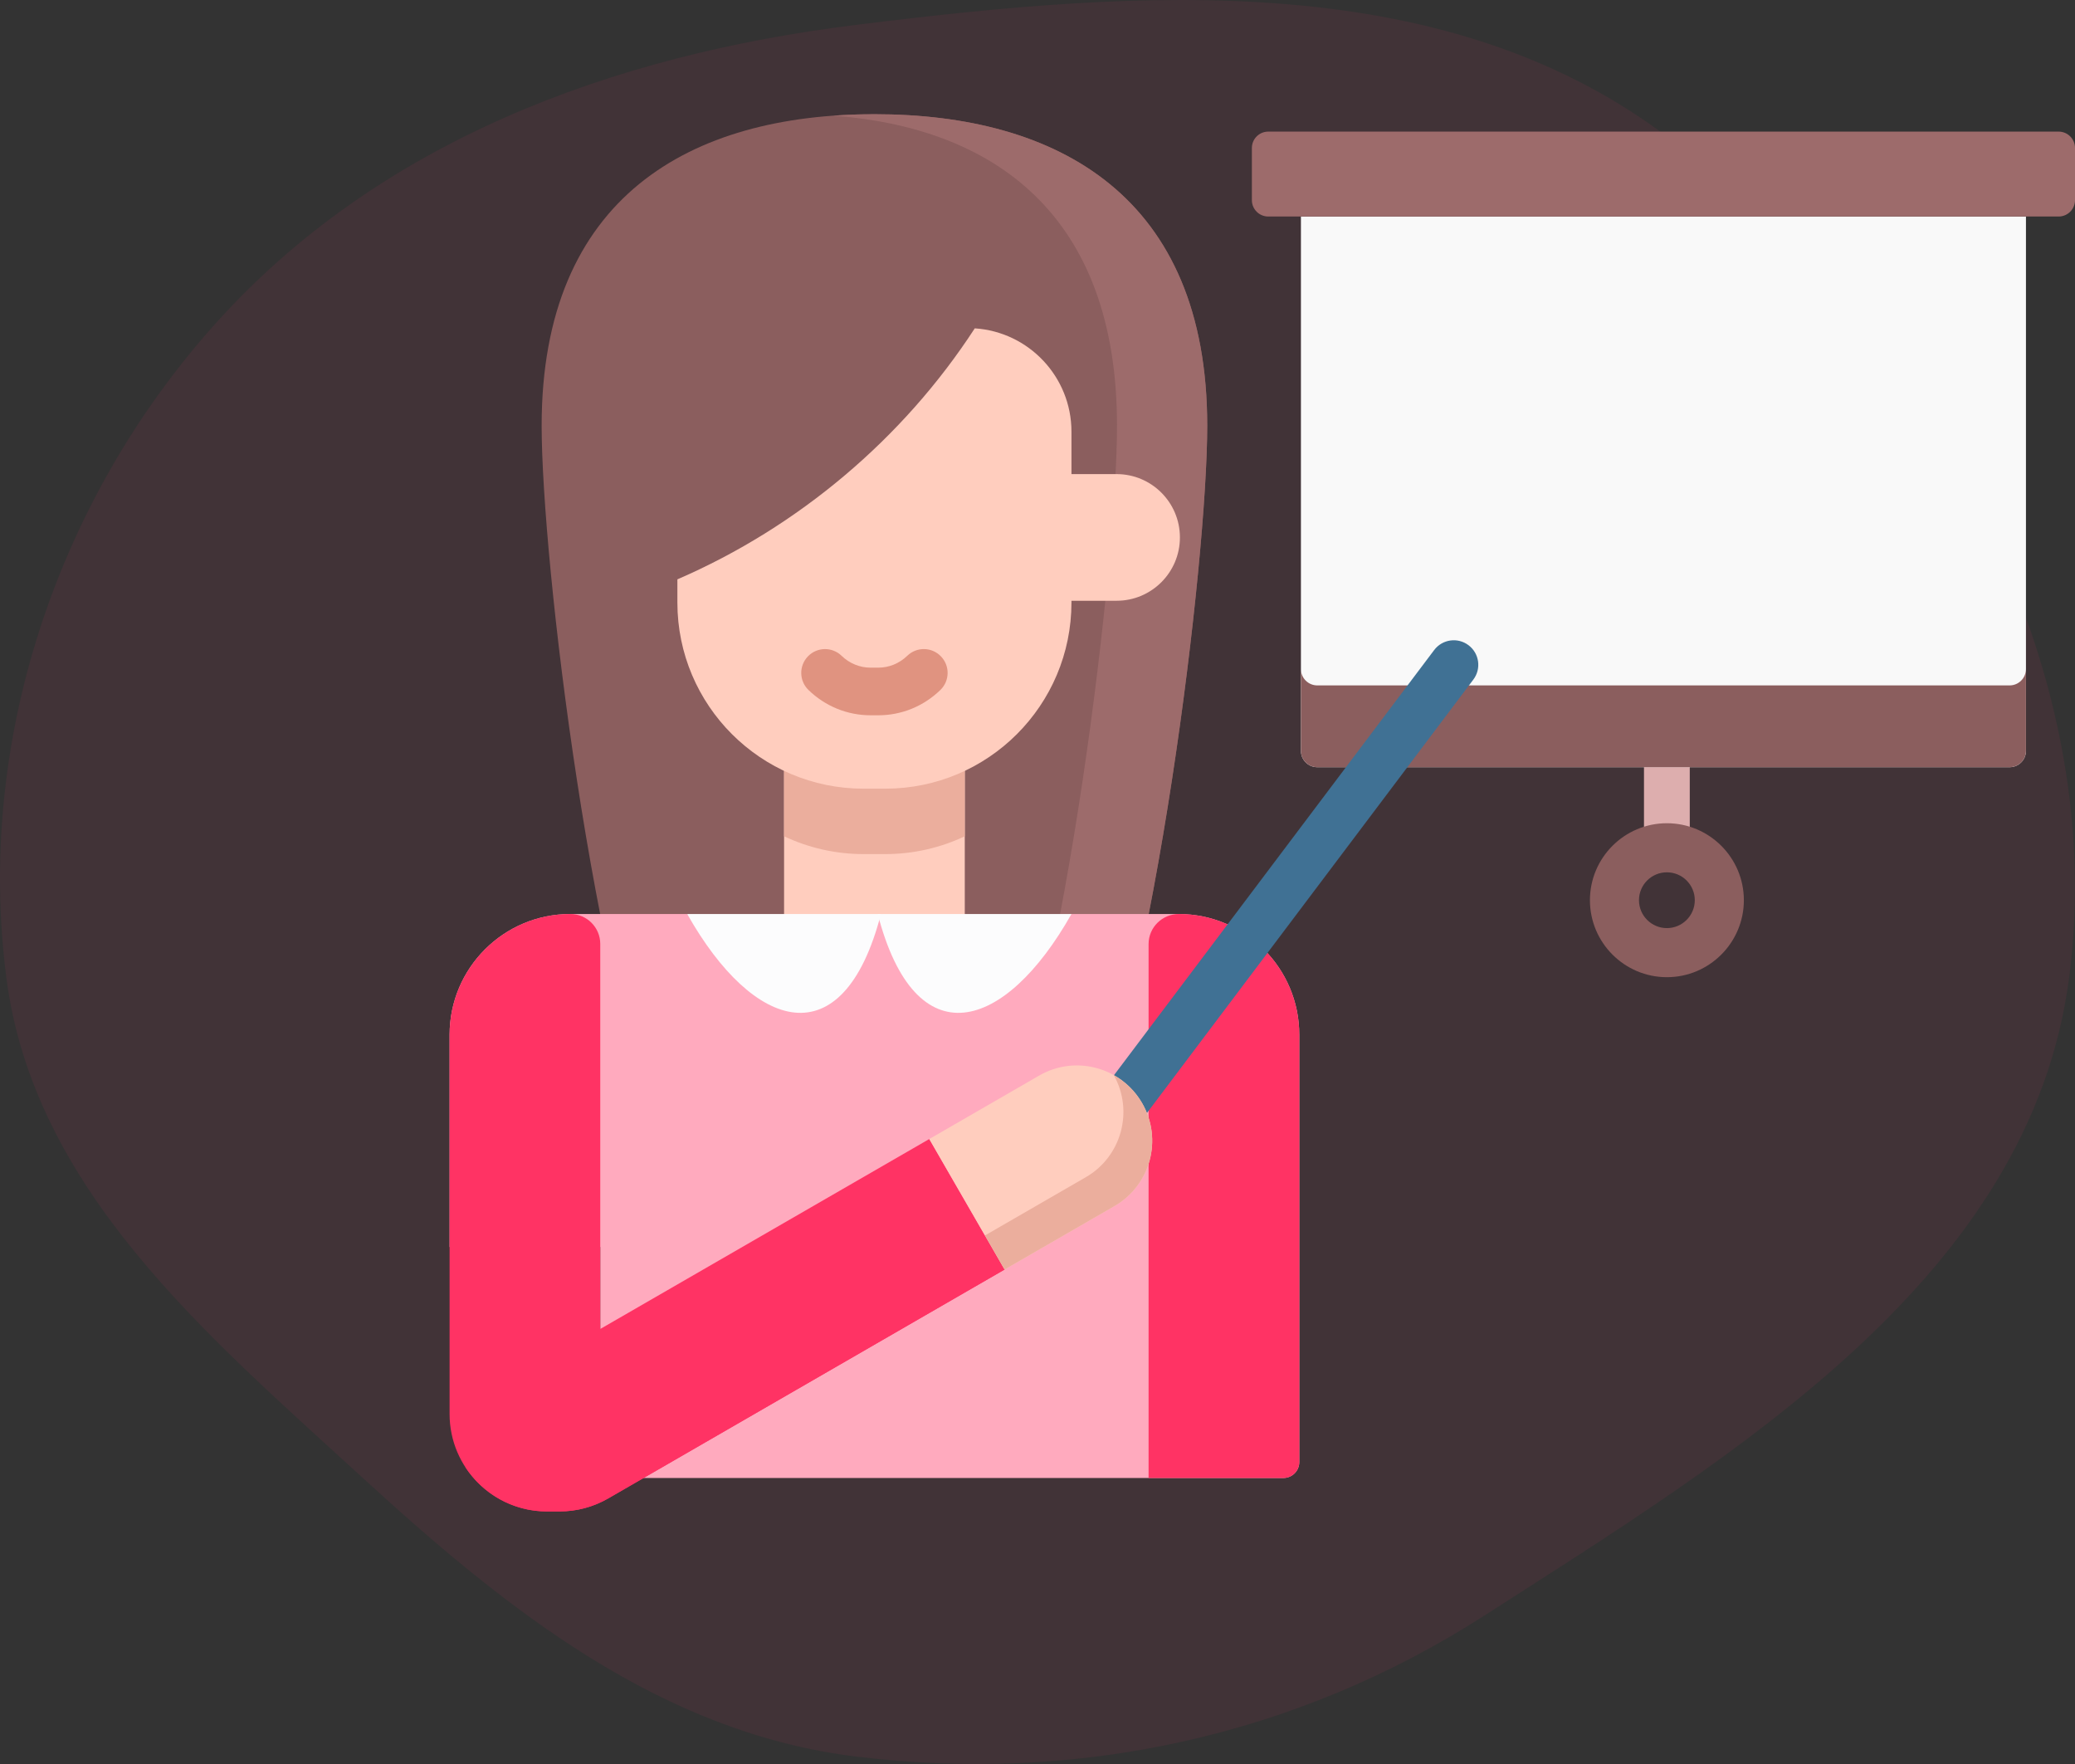 <svg width="60" height="51" viewBox="0 0 60 51" fill="none" xmlns="http://www.w3.org/2000/svg">
<rect x="0" y="0" width="60" height="51" fill="#333333" stroke="none"/>
<path fill-rule="evenodd" clip-rule="evenodd" d="M24.751 0.719C32.999 -0.303 41.916 -0.994 48.489 4.168C55.699 9.831 61.032 19.094 59.83 28.27C58.697 36.926 50.186 42.047 42.916 46.713C37.467 50.21 31.151 51.569 24.751 50.785C19.142 50.097 14.695 46.584 10.5 42.739C5.975 38.592 0.98 34.407 0.184 28.27C-0.699 21.462 1.64 14.502 6.179 9.412C10.935 4.078 17.717 1.591 24.751 0.719Z" fill="#FF3364" fill-opacity="0.07"/>
<path d="M48.199 25.172C47.834 25.172 47.537 24.876 47.537 24.51V21.803C47.537 21.437 47.834 21.141 48.199 21.141C48.565 21.141 48.861 21.437 48.861 21.803V24.51C48.861 24.876 48.565 25.172 48.199 25.172Z" fill="#DDAEAE"/>
<path d="M31.158 33.947C33.439 28.533 34.908 16.175 34.908 12.307C34.908 5.684 30.599 3.302 25.285 3.302C19.97 3.302 15.662 5.684 15.662 12.307C15.662 16.175 17.131 28.533 19.411 33.947H31.158Z" fill="#8B5E5E"/>
<path d="M25.285 3.302C24.882 3.302 24.486 3.316 24.096 3.344C28.72 3.688 32.299 6.186 32.299 12.307C32.299 16.175 30.871 28.533 28.653 33.947H31.158C33.439 28.533 34.908 16.175 34.908 12.307C34.907 5.684 30.599 3.302 25.285 3.302Z" fill="#9D6B6B"/>
<path d="M22.672 17.996H27.897V27.035H22.672V17.996Z" fill="#FFCDBE"/>
<path d="M27.897 17.996H22.672V24.178C23.37 24.508 24.149 24.693 24.971 24.693H25.597C26.42 24.693 27.199 24.508 27.897 24.178V17.996Z" fill="#EBAE9D"/>
<path d="M34.118 15.538C34.118 16.549 33.298 17.369 32.287 17.369H29.049V13.707H32.287C33.298 13.707 34.118 14.526 34.118 15.538Z" fill="#FFCDBE"/>
<path d="M30.982 12.482V17.417C30.982 20.391 28.572 22.802 25.597 22.802H24.971C21.998 22.802 19.587 20.391 19.587 17.418V16.75C23.078 15.24 26.114 12.682 28.186 9.493C29.747 9.595 30.982 10.895 30.982 12.482Z" fill="#FFCDBE"/>
<path d="M25.396 20.68H25.174C24.503 20.68 23.865 20.421 23.378 19.949C23.105 19.685 23.098 19.249 23.362 18.976C23.626 18.703 24.062 18.695 24.335 18.96C24.564 19.181 24.862 19.303 25.173 19.303H25.396C25.707 19.303 26.005 19.181 26.234 18.96C26.507 18.695 26.943 18.702 27.207 18.976C27.472 19.249 27.465 19.685 27.191 19.949C26.704 20.421 26.067 20.68 25.396 20.68Z" fill="#E09380"/>
<path d="M37.57 29.917V42.272C37.57 42.525 37.364 42.731 37.111 42.731H17.357V36.052H13V29.917C13 27.989 14.563 26.425 16.492 26.425H19.863L22.63 27.894L25.465 26.425L28.3 27.435L30.972 26.425H34.078C36.006 26.425 37.57 27.989 37.57 29.917Z" fill="#FFAABE"/>
<path d="M34.094 26.425C33.609 26.423 33.212 26.81 33.212 27.295V42.731H37.111C37.364 42.731 37.57 42.525 37.57 42.272V29.917C37.57 27.994 36.015 26.434 34.094 26.425Z" fill="#FF3364"/>
<path d="M37.617 6.26V21.708C37.617 21.97 37.829 22.181 38.09 22.181H58.109C58.37 22.181 58.582 21.97 58.582 21.708V6.26H37.617Z" fill="#F9F9F9"/>
<path d="M58.109 19.816H38.09C37.829 19.816 37.617 19.604 37.617 19.343V21.708C37.617 21.969 37.829 22.181 38.09 22.181H58.109C58.37 22.181 58.582 21.969 58.582 21.708V19.343C58.582 19.604 58.37 19.816 58.109 19.816Z" fill="#8B5E5E"/>
<path d="M36.199 5.787V4.278C36.199 4.017 36.411 3.805 36.672 3.805H59.527C59.788 3.805 60 4.017 60 4.278V5.787C60 6.048 59.788 6.26 59.527 6.26H36.672C36.411 6.26 36.199 6.048 36.199 5.787Z" fill="#9D6B6B"/>
<path d="M26.871 32.931L17.357 38.423V27.291C17.357 26.813 16.97 26.425 16.492 26.425C14.565 26.425 13.002 27.988 13 29.914V40.881C13 42.437 14.261 43.698 15.817 43.698H16.181C16.676 43.698 17.162 43.568 17.59 43.32L29.049 36.704L26.871 32.931Z" fill="#FF3364"/>
<path d="M28.217 35.871L16.758 42.487C16.329 42.734 15.844 42.864 15.349 42.864H14.985C14.419 42.864 13.893 42.697 13.452 42.41C13.954 43.184 14.825 43.698 15.817 43.698H16.181C16.676 43.698 17.162 43.568 17.59 43.32L29.049 36.704L28.48 35.719L28.217 35.871Z" fill="#FF3364"/>
<path d="M31.669 33.693C31.52 33.693 31.37 33.647 31.242 33.55C30.93 33.315 30.867 32.87 31.103 32.557L41.47 18.794C41.706 18.481 42.15 18.418 42.463 18.654C42.776 18.89 42.839 19.334 42.603 19.647L32.236 33.411C32.096 33.596 31.884 33.693 31.669 33.693Z" fill="#407194"/>
<path d="M26.871 32.931L30.049 31.096C31.091 30.494 32.423 30.851 33.025 31.893C33.626 32.935 33.269 34.268 32.227 34.869L29.049 36.704L26.871 32.931Z" fill="#FFCDBE"/>
<path d="M33.025 31.893C32.822 31.542 32.536 31.269 32.206 31.084C32.788 32.122 32.429 33.439 31.395 34.036L28.48 35.719L29.049 36.704L32.227 34.869C33.269 34.268 33.626 32.935 33.025 31.893Z" fill="#EBAE9D"/>
<path d="M48.199 28.252C46.972 28.252 45.974 27.254 45.974 26.026C45.974 24.799 46.972 23.801 48.199 23.801C49.426 23.801 50.425 24.799 50.425 26.026C50.425 27.253 49.426 28.252 48.199 28.252ZM48.199 25.22C47.754 25.22 47.392 25.581 47.392 26.026C47.392 26.471 47.754 26.833 48.199 26.833C48.644 26.833 49.006 26.471 49.006 26.026C49.006 25.581 48.644 25.22 48.199 25.22Z" fill="#8B5E5E"/>
<path d="M25.38 26.425C26.473 30.633 29.07 29.817 30.982 26.425H25.38Z" fill="#FCFCFD"/>
<path d="M25.473 26.425C24.38 30.633 21.784 29.817 19.871 26.425H25.473Z" fill="#FCFCFD"/>
</svg>
